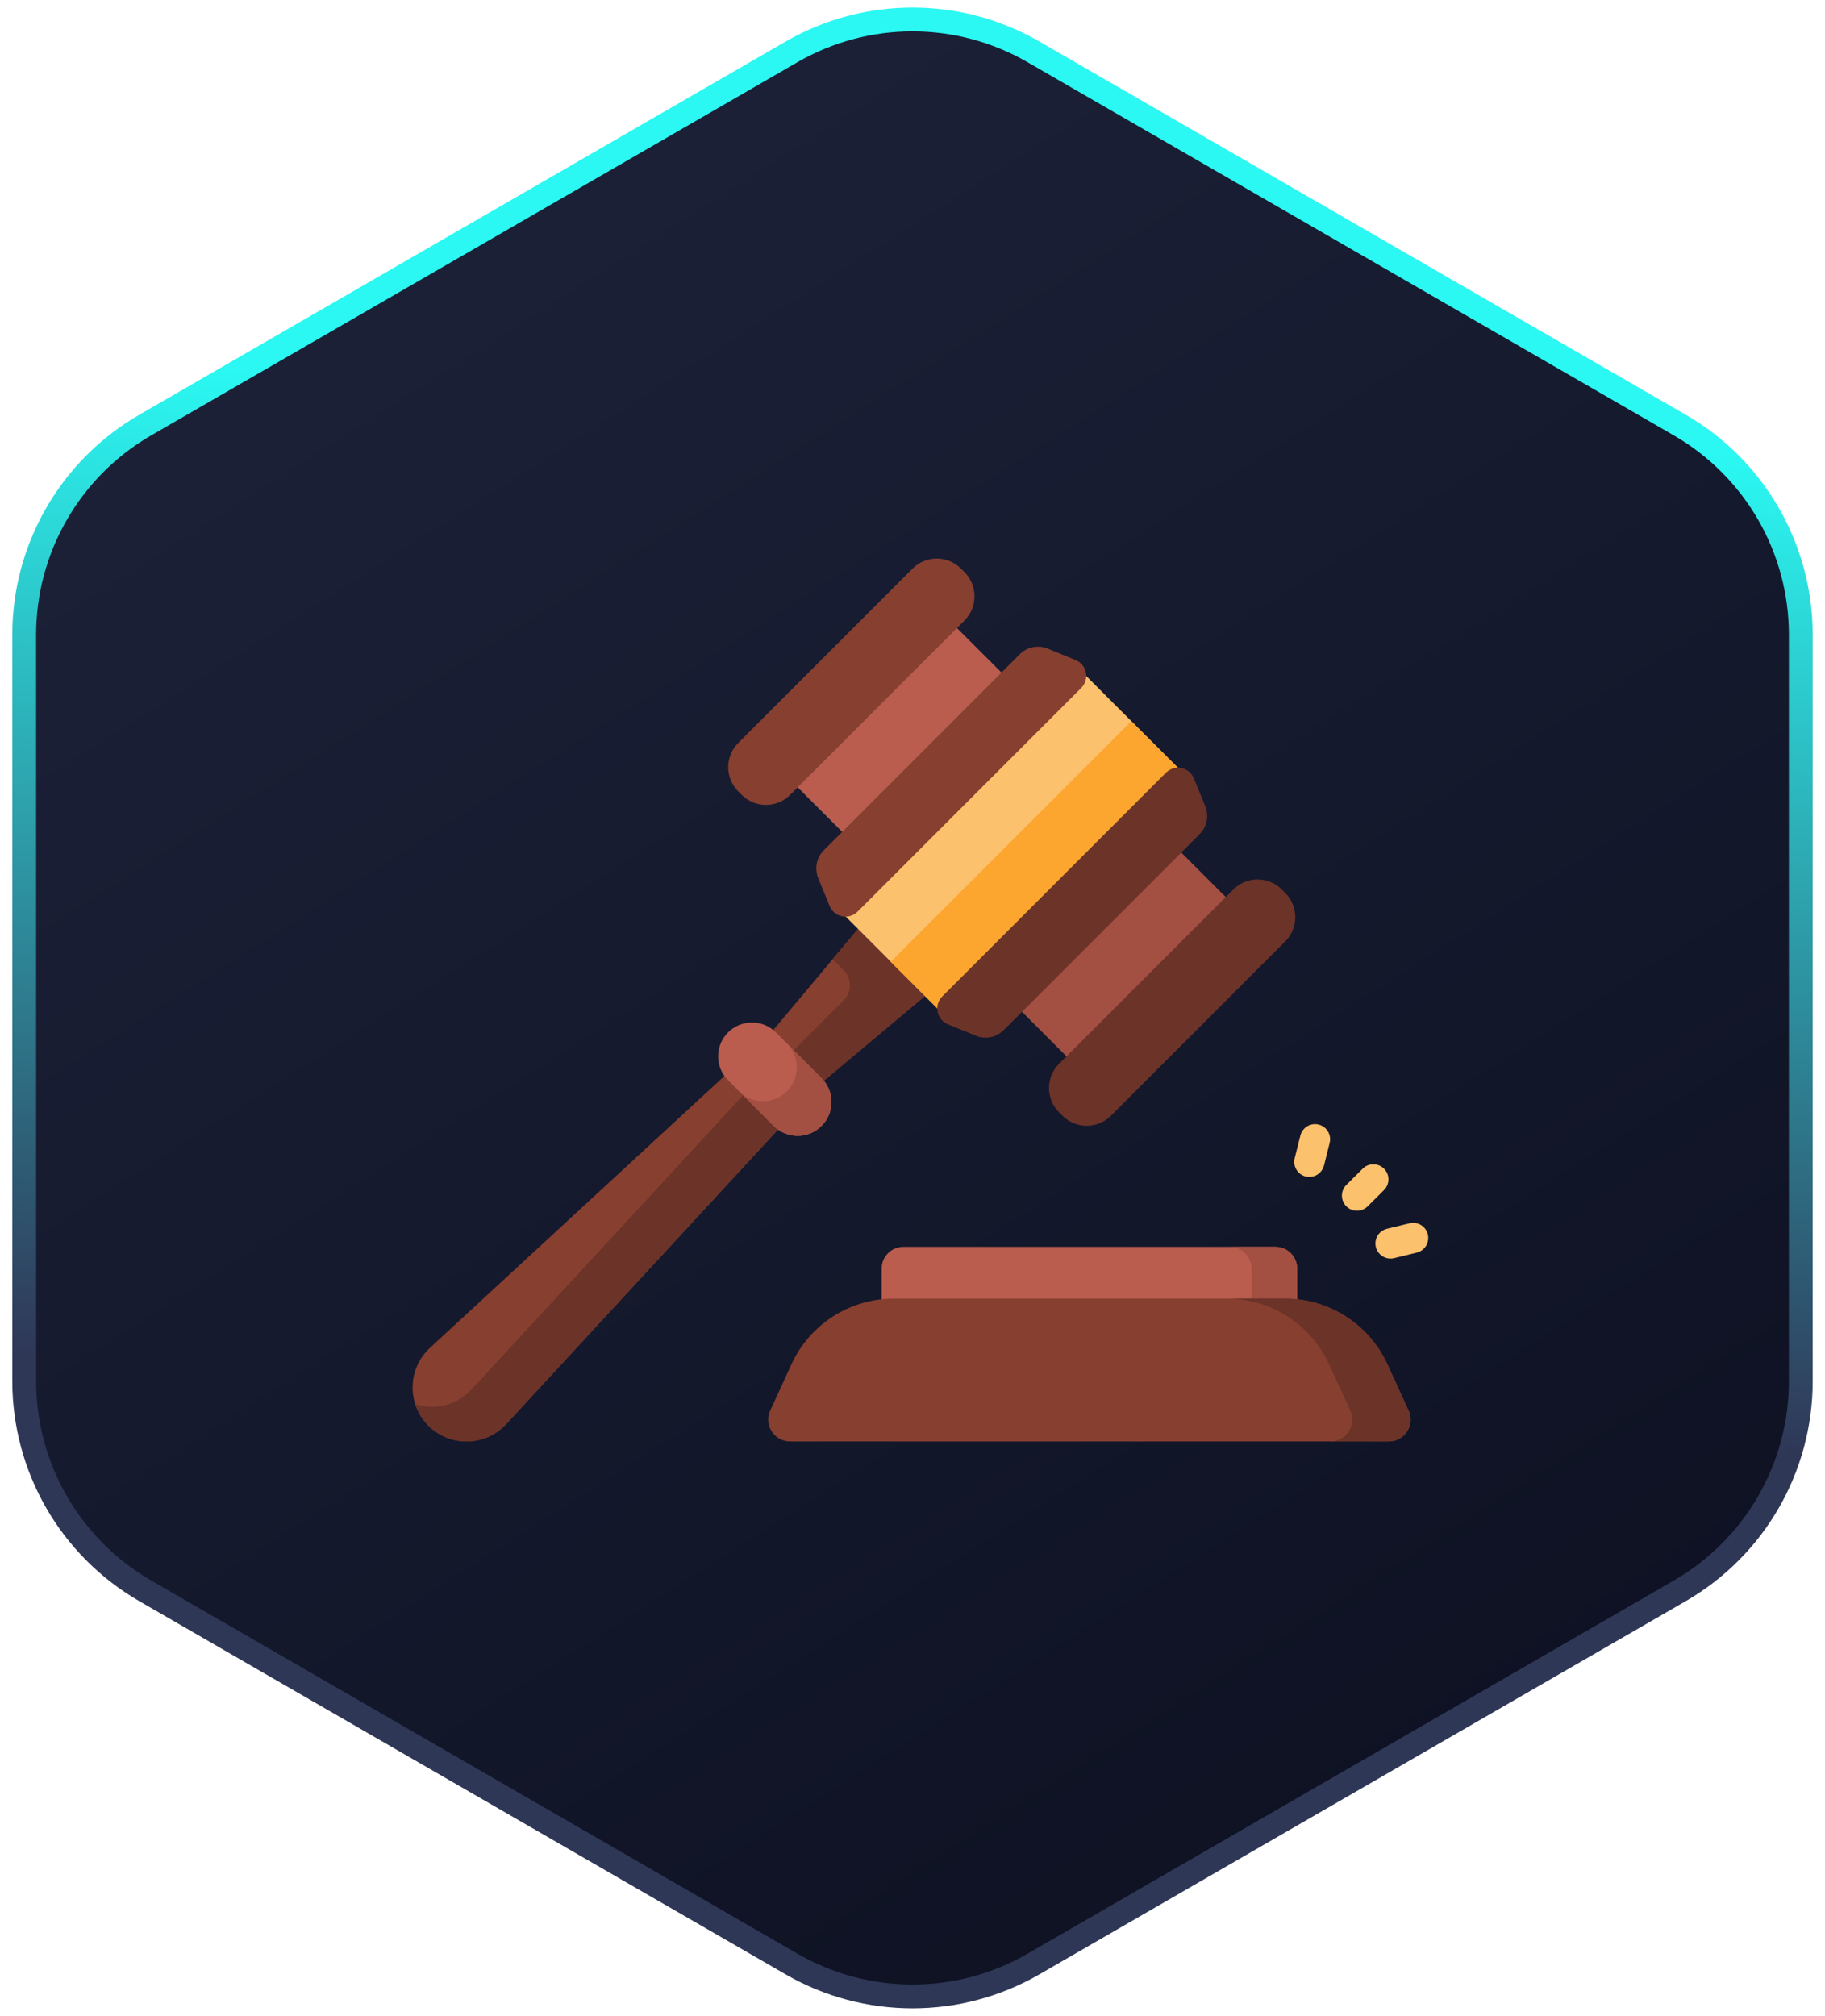 <svg width="115" height="127" viewBox="0 0 115 127" fill="none" xmlns="http://www.w3.org/2000/svg">
<path d="M49.875 3.269C54.593 0.544 60.407 0.544 65.125 3.269L105.85 26.78C110.568 29.504 113.475 34.539 113.475 39.987V87.013C113.475 92.461 110.568 97.496 105.85 100.22L65.125 123.731C60.407 126.456 54.593 126.456 49.875 123.731L9.15 100.22C4.432 97.496 1.526 92.461 1.525 87.013V39.987C1.526 34.539 4.432 29.504 9.15 26.78L49.875 3.269Z" fill="url(#paint0_linear_34250_136428)" stroke="url(#paint1_linear_34250_136428)" stroke-width="1.5"/>
<g clip-path="url(#clip0_34250_136428)">
<path d="M51.708 68.255L48.556 65.102L27.093 84.914C25.675 86.224 25.631 88.45 26.995 89.815C28.36 91.18 30.586 91.135 31.896 89.717L51.708 68.255Z" fill="#873F30"/>
<path d="M31.801 89.816C30.481 91.135 28.328 91.147 26.996 89.815C26.602 89.421 26.326 88.956 26.167 88.461C27.344 88.844 28.687 88.564 29.616 87.635C29.648 87.602 29.681 87.568 29.712 87.534L49.526 66.072L51.709 68.255L31.896 89.717C31.864 89.751 31.833 89.784 31.801 89.816Z" fill="#6C3328"/>
<path d="M54.813 57.632L47.553 66.292L50.519 69.257L59.179 61.997L54.813 57.632Z" fill="#873F30"/>
<path d="M54.813 57.632L52.467 60.43L53.171 61.134C53.689 61.652 53.689 62.492 53.171 63.01L48.721 67.46L50.519 69.257L59.179 61.997L54.813 57.632Z" fill="#6C3328"/>
<path d="M48.755 70.934L45.877 68.055C45.044 67.223 45.044 65.873 45.877 65.041C46.709 64.209 48.058 64.209 48.891 65.041L51.77 67.92C52.602 68.752 52.602 70.101 51.77 70.934C50.937 71.766 49.588 71.766 48.755 70.934Z" fill="#BA5D4F"/>
<path d="M51.768 70.934C51.352 71.35 50.806 71.558 50.262 71.558C49.717 71.558 49.171 71.35 48.754 70.934L46.572 68.751C46.989 69.168 47.535 69.376 48.079 69.375C48.624 69.376 49.17 69.168 49.586 68.751C50.419 67.919 50.418 66.569 49.586 65.737L51.768 67.92C52.601 68.753 52.601 70.101 51.768 70.934Z" fill="#A34F41"/>
<path d="M58.575 37.839L64.967 44.231L54.931 54.267L48.539 47.874L58.575 37.839Z" fill="#BA5D4F"/>
<path d="M68.933 68.278L62.54 61.885L72.576 51.85L78.968 58.242L68.933 68.278Z" fill="#A34F41"/>
<path d="M46.741 50.077L46.519 49.855C45.677 49.013 45.677 47.648 46.519 46.806L57.503 35.821C58.345 34.979 59.711 34.979 60.553 35.821L60.775 36.043C61.617 36.885 61.617 38.25 60.775 39.092L49.79 50.077C48.948 50.919 47.583 50.919 46.741 50.077Z" fill="#873F30"/>
<path d="M66.733 70.07L66.955 70.292C67.797 71.134 69.162 71.134 70.004 70.292L80.989 59.307C81.831 58.465 81.831 57.1 80.989 56.258L80.767 56.036C79.925 55.194 78.56 55.194 77.718 56.036L66.733 67.02C65.891 67.862 65.891 69.228 66.733 70.07Z" fill="#6C3328"/>
<path d="M67.742 41.882L74.92 49.061L59.763 64.218L52.585 57.039L67.742 41.882Z" fill="#FCC16D"/>
<path d="M56.125 60.593L71.282 45.436L74.915 49.069L59.758 64.226L56.125 60.593Z" fill="#FCA62F"/>
<path d="M67.776 41.581L66.017 40.862C65.415 40.615 64.723 40.754 64.262 41.215L51.913 53.565C51.452 54.025 51.313 54.717 51.559 55.32L52.278 57.079C52.57 57.792 53.494 57.978 54.038 57.433L68.13 43.341C68.675 42.796 68.489 41.872 67.776 41.581Z" fill="#873F30"/>
<path d="M75.23 49.034L75.949 50.793C76.195 51.396 76.056 52.088 75.596 52.548L63.246 64.898C62.785 65.359 62.094 65.498 61.491 65.251L59.732 64.532C59.019 64.241 58.833 63.317 59.378 62.772L73.47 48.68C74.015 48.135 74.938 48.321 75.23 49.034Z" fill="#6C3328"/>
<path d="M81.74 83.597H55.555V79.922C55.555 79.164 56.17 78.549 56.928 78.549H80.366C81.125 78.549 81.74 79.164 81.74 79.922V83.597Z" fill="#BA5D4F"/>
<path d="M81.739 79.923V83.597H78.866V79.923C78.866 79.164 78.25 78.549 77.492 78.549H80.366C81.124 78.549 81.739 79.164 81.739 79.923Z" fill="#A34F41"/>
<path d="M87.511 90.81H49.784C48.783 90.81 48.118 89.774 48.535 88.864L49.869 85.952C51.024 83.43 53.544 81.812 56.318 81.812H80.977C83.751 81.812 86.271 83.43 87.426 85.952L88.76 88.864C89.177 89.774 88.512 90.81 87.511 90.81Z" fill="#873F30"/>
<path d="M87.511 90.81H83.838C84.838 90.81 85.503 89.774 85.087 88.865L83.753 85.951C82.598 83.43 80.078 81.811 77.304 81.811H80.976C83.751 81.811 86.271 83.43 87.426 85.951L88.76 88.865C89.176 89.774 88.511 90.81 87.511 90.81Z" fill="#6C3328"/>
<path d="M85.51 76.274C85.266 76.274 85.021 76.181 84.835 75.994C84.465 75.621 84.467 75.019 84.839 74.648L85.869 73.625C86.242 73.254 86.844 73.256 87.215 73.629C87.585 74.001 87.583 74.604 87.21 74.974L86.181 75.998C85.995 76.182 85.752 76.274 85.51 76.274Z" fill="#FCC16D"/>
<path d="M82.508 74.146C82.431 74.146 82.353 74.137 82.275 74.118C81.766 73.99 81.456 73.473 81.584 72.963L81.941 71.54C82.069 71.03 82.586 70.72 83.095 70.848C83.605 70.976 83.915 71.493 83.787 72.002L83.43 73.426C83.321 73.858 82.934 74.146 82.508 74.146Z" fill="#FCC16D"/>
<path d="M87.621 79.289C87.193 79.289 86.804 78.998 86.698 78.564C86.573 78.053 86.885 77.538 87.396 77.413L88.822 77.065C89.333 76.94 89.848 77.252 89.972 77.763C90.097 78.273 89.785 78.788 89.274 78.913L87.848 79.262C87.772 79.28 87.696 79.289 87.621 79.289Z" fill="#FCC16D"/>
</g>
<defs>
<linearGradient id="paint0_linear_34250_136428" x1="95" y1="109.5" x2="34.5" y2="14.5" gradientUnits="userSpaceOnUse">
<stop stop-color="#0E1223"/>
<stop offset="1" stop-color="#1B2037"/>
</linearGradient>
<linearGradient id="paint1_linear_34250_136428" x1="113" y1="91.5" x2="116.5" y2="29" gradientUnits="userSpaceOnUse">
<stop stop-color="#2F3757"/>
<stop offset="1" stop-color="#2BF8F2"/>
</linearGradient>
<clipPath id="clip0_34250_136428">
<rect width="64" height="64" fill="white" transform="translate(26 31)"/>
</clipPath>
</defs>
</svg>
